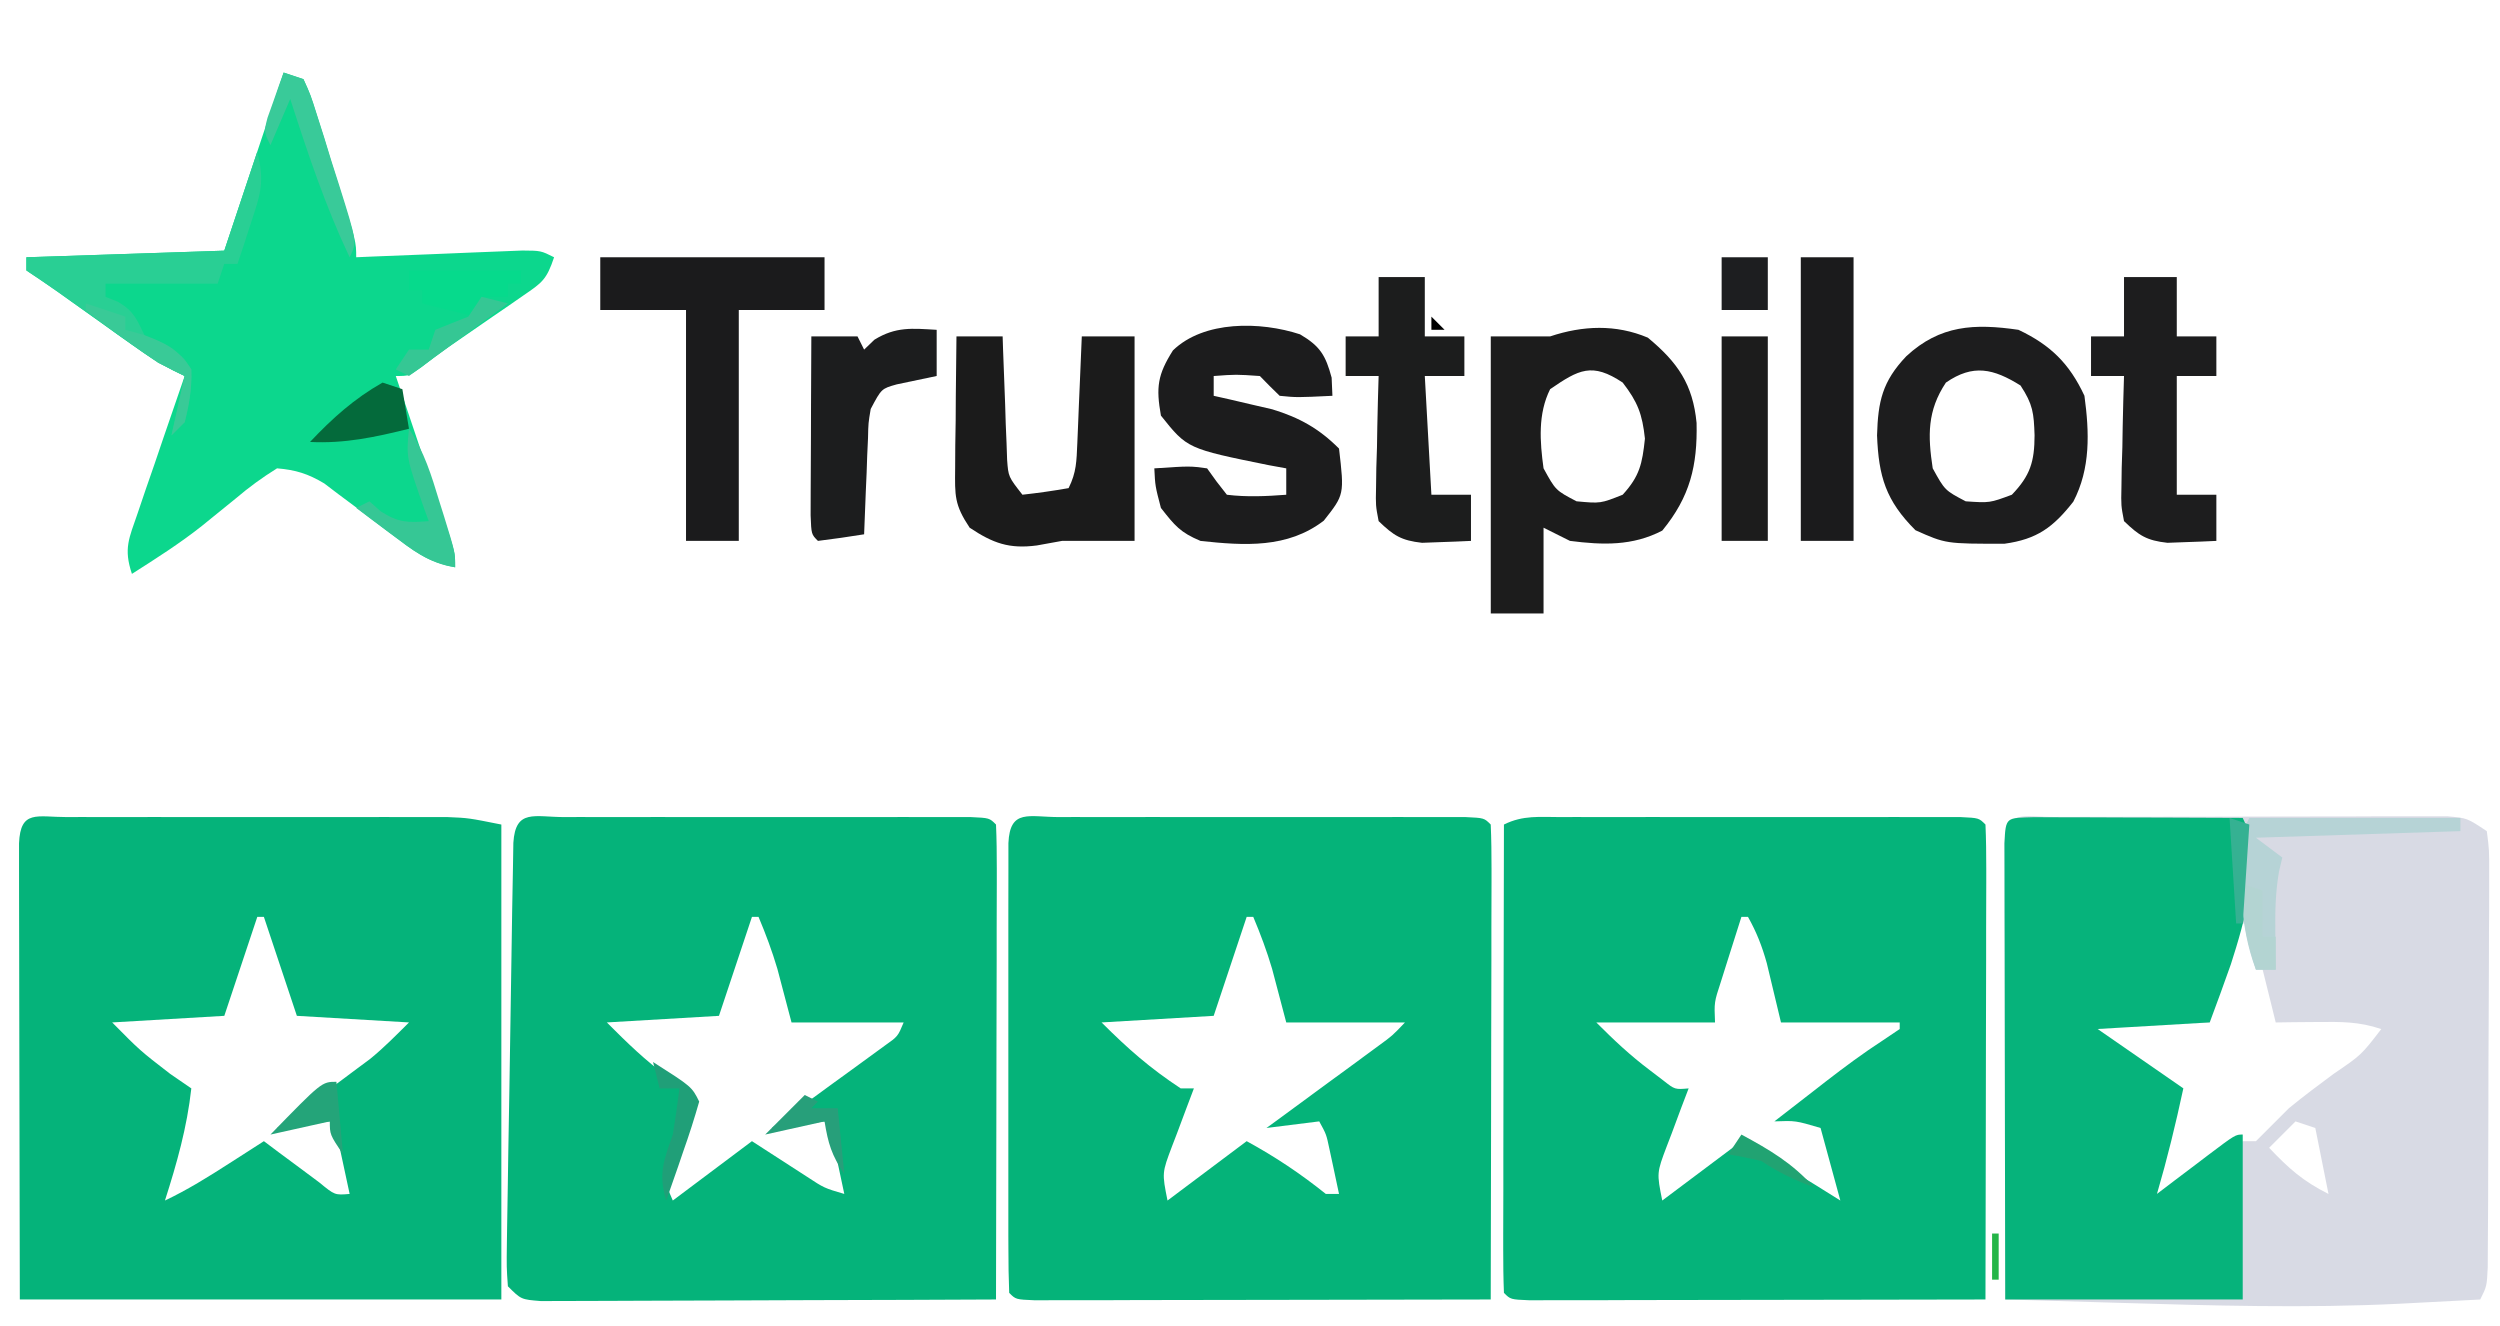 <?xml version="1.0" encoding="UTF-8"?>
<!-- Generator: https://ezgif.com/png-to-svg -->
<svg version="1.1" xmlns="http://www.w3.org/2000/svg" width="379" height="201">
<path d="M0 0 C0.67 -0 1.34 -0.01 2.03 -0.01 C4.25 -0.02 6.47 -0.02 8.69 -0.02 C10.22 -0.03 11.76 -0.03 13.3 -0.03 C16.53 -0.04 19.76 -0.04 22.99 -0.04 C27.13 -0.04 31.27 -0.05 35.42 -0.07 C38.6 -0.08 41.77 -0.08 44.95 -0.08 C46.48 -0.08 48.01 -0.09 49.53 -0.1 C51.67 -0.11 53.81 -0.1 55.94 -0.1 C57.16 -0.1 58.37 -0.1 59.63 -0.1 C62.6 0.15 62.6 0.15 65.6 2.15 C65.97 4.99 65.97 4.99 65.96 8.67 C65.96 9.34 65.96 10.01 65.96 10.71 C65.97 12.93 65.95 15.14 65.93 17.36 C65.93 18.9 65.92 20.44 65.92 21.98 C65.92 25.21 65.9 28.44 65.88 31.67 C65.85 35.81 65.84 39.95 65.84 44.1 C65.83 47.27 65.82 50.45 65.81 53.63 C65.81 55.16 65.8 56.69 65.8 58.22 C65.79 60.35 65.78 62.48 65.76 64.62 C65.75 65.83 65.75 67.05 65.74 68.3 C65.6 71.15 65.6 71.15 64.6 73.15 C61.41 73.32 58.23 73.48 55.04 73.65 C53.72 73.72 53.72 73.72 52.38 73.79 C38.14 74.5 23.91 74.07 9.66 73.65 C6.62 73.56 3.58 73.47 0.53 73.38 C-0.98 73.33 -2.49 73.29 -4 73.24 C-5.13 73.21 -6.25 73.18 -7.4 73.15 C-7.42 63.77 -7.44 54.4 -7.45 45.03 C-7.46 40.68 -7.46 36.33 -7.48 31.98 C-7.49 27.79 -7.49 23.59 -7.49 19.4 C-7.5 17.79 -7.5 16.19 -7.51 14.59 C-7.51 12.35 -7.51 10.11 -7.51 7.87 C-7.52 6.59 -7.52 5.31 -7.52 4 C-7.3 -1.22 -4.63 0.01 0 0 Z M27.6 16.15 C26.93 18.08 26.26 20.02 25.6 21.96 C25.23 23.04 24.86 24.12 24.48 25.23 C23.46 28.12 23.46 28.12 23.6 31.15 C17.66 31.15 11.72 31.15 5.6 31.15 C8.59 34.13 10.9 36.16 14.35 38.4 C15.15 38.92 15.95 39.44 16.77 39.97 C17.68 40.55 17.68 40.55 18.6 41.15 C17.36 46.84 16.04 52.5 14.6 58.15 C16.37 57.02 18.14 55.9 19.91 54.77 C20.9 54.14 21.88 53.52 22.9 52.87 C24.81 51.65 26.71 50.4 28.6 49.15 C29.26 49.15 29.92 49.15 30.6 49.15 C32.28 47.49 33.94 45.82 35.6 44.15 C37.8 42.34 40.07 40.65 42.35 38.96 C46.57 36.09 46.57 36.09 49.6 32.15 C46.18 31 43.51 31.05 39.91 31.08 C38.73 31.09 37.55 31.1 36.34 31.11 C35.43 31.12 34.53 31.13 33.6 31.15 C33.4 30.31 33.19 29.48 32.98 28.63 C32.71 27.54 32.44 26.45 32.16 25.33 C31.9 24.25 31.63 23.17 31.35 22.06 C30.84 20.07 30.25 18.1 29.6 16.15 C28.94 16.15 28.28 16.15 27.6 16.15 Z M36.6 46.15 C35.28 47.47 33.96 48.79 32.6 50.15 C35.56 53.27 37.7 55.19 41.6 57.15 C40.94 53.85 40.28 50.55 39.6 47.15 C38.61 46.82 37.62 46.49 36.6 46.15 Z " fill="#D8DAE4" transform="translate(311.4,123.855)"/>
<path d="M0 0 C0.69 -0 1.38 -0 2.09 -0.01 C4.39 -0.01 6.68 -0.01 8.98 -0 C10.57 -0 12.15 -0.01 13.74 -0.01 C17.07 -0.01 20.41 -0.01 23.74 -0 C28.02 0 32.3 0 36.58 -0 C39.86 -0.01 43.14 -0.01 46.42 -0 C48 -0 49.58 -0 51.16 -0.01 C53.36 -0.01 55.57 -0.01 57.77 0 C59.65 0 59.65 0 61.58 0 C64.38 0.13 64.38 0.13 65.38 1.13 C65.48 3.37 65.5 5.61 65.5 7.85 C65.5 8.55 65.5 9.26 65.5 9.98 C65.5 12.31 65.49 14.64 65.48 16.98 C65.48 18.59 65.48 20.2 65.48 21.82 C65.47 26.07 65.46 30.32 65.45 34.57 C65.44 38.91 65.44 43.25 65.43 47.58 C65.42 56.1 65.41 64.61 65.38 73.13 C56.01 73.15 46.64 73.17 37.27 73.18 C32.92 73.19 28.57 73.19 24.22 73.2 C20.03 73.22 15.83 73.22 11.64 73.22 C10.03 73.23 8.43 73.23 6.82 73.24 C4.59 73.24 2.35 73.24 0.11 73.24 C-1.17 73.25 -2.45 73.25 -3.76 73.25 C-6.62 73.13 -6.62 73.13 -7.62 72.13 C-7.71 69.93 -7.74 67.72 -7.74 65.51 C-7.75 64.82 -7.75 64.13 -7.75 63.42 C-7.75 61.13 -7.75 58.83 -7.75 56.54 C-7.75 54.95 -7.75 53.36 -7.75 51.77 C-7.75 48.44 -7.75 45.11 -7.75 41.77 C-7.74 37.49 -7.74 33.21 -7.75 28.93 C-7.75 25.65 -7.75 22.37 -7.75 19.09 C-7.75 17.51 -7.75 15.93 -7.75 14.35 C-7.75 12.15 -7.75 9.95 -7.74 7.74 C-7.74 6.49 -7.74 5.23 -7.74 3.94 C-7.5 -1.31 -4.63 0 0 0 Z M28.38 15.13 C26.73 20.08 25.08 25.03 23.38 30.13 C14.97 30.62 14.97 30.62 6.38 31.13 C10.45 35.19 13.7 38.04 18.38 41.13 C19.04 41.13 19.7 41.13 20.38 41.13 C20.01 42.11 19.64 43.08 19.26 44.09 C18.78 45.37 18.3 46.66 17.82 47.94 C17.58 48.58 17.33 49.23 17.07 49.89 C15.54 53.94 15.54 53.94 16.38 58.13 C20.34 55.16 24.3 52.19 28.38 49.13 C32.75 51.52 36.49 54.02 40.38 57.13 C41.04 57.13 41.7 57.13 42.38 57.13 C42.08 55.67 41.76 54.21 41.45 52.75 C41.27 51.94 41.1 51.13 40.92 50.29 C40.46 48.1 40.46 48.1 39.38 46.13 C35.42 46.62 35.42 46.62 31.38 47.13 C31.95 46.72 32.51 46.3 33.1 45.88 C35.65 44 38.21 42.13 40.76 40.25 C41.65 39.6 42.54 38.95 43.46 38.28 C44.31 37.66 45.16 37.03 46.03 36.39 C46.82 35.81 47.6 35.24 48.41 34.64 C50.47 33.14 50.47 33.14 52.38 31.13 C46.44 31.13 40.5 31.13 34.38 31.13 C33.31 27.08 33.31 27.08 32.24 23.02 C31.44 20.31 30.48 17.74 29.38 15.13 C29.05 15.13 28.72 15.13 28.38 15.13 Z " fill="#05B379" transform="translate(160.615,123.871)"/>
<path d="M0 0 C0.69 -0 1.38 -0 2.09 -0.01 C4.39 -0.01 6.68 -0.01 8.98 -0 C10.57 -0 12.15 -0.01 13.74 -0.01 C17.07 -0.01 20.41 -0.01 23.74 -0 C28.02 0 32.3 0 36.58 -0 C39.86 -0.01 43.14 -0.01 46.42 -0 C48 -0 49.58 -0 51.16 -0.01 C53.36 -0.01 55.57 -0.01 57.77 0 C59.65 0 59.65 0 61.58 0 C64.38 0.13 64.38 0.13 65.38 1.13 C65.48 3.37 65.5 5.61 65.5 7.85 C65.5 8.55 65.5 9.26 65.5 9.98 C65.5 12.31 65.49 14.64 65.48 16.98 C65.48 18.59 65.48 20.2 65.48 21.82 C65.47 26.07 65.46 30.32 65.45 34.57 C65.44 38.91 65.44 43.25 65.43 47.58 C65.42 56.1 65.41 64.61 65.38 73.13 C56.03 73.18 46.68 73.21 37.33 73.23 C32.98 73.24 28.64 73.26 24.3 73.28 C20.11 73.3 15.92 73.31 11.73 73.32 C10.13 73.32 8.53 73.33 6.93 73.34 C4.69 73.36 2.46 73.36 0.22 73.36 C-1.05 73.36 -2.33 73.37 -3.64 73.37 C-6.62 73.13 -6.62 73.13 -8.62 71.13 C-8.82 68.24 -8.82 68.24 -8.77 64.49 C-8.76 63.81 -8.75 63.13 -8.74 62.43 C-8.71 60.17 -8.67 57.91 -8.63 55.66 C-8.6 54.09 -8.58 52.53 -8.56 50.96 C-8.51 47.68 -8.45 44.41 -8.39 41.13 C-8.32 36.91 -8.25 32.7 -8.19 28.49 C-8.15 25.26 -8.09 22.03 -8.04 18.8 C-8.01 17.25 -7.99 15.69 -7.97 14.14 C-7.93 11.97 -7.89 9.8 -7.85 7.64 C-7.83 6.4 -7.81 5.17 -7.79 3.89 C-7.46 -1.3 -4.6 0 0 0 Z M28.38 15.13 C26.73 20.08 25.08 25.03 23.38 30.13 C14.97 30.62 14.97 30.62 6.38 31.13 C9.56 34.31 12.17 36.87 15.7 39.44 C16.74 40.21 16.74 40.21 17.81 40.99 C18.33 41.37 18.85 41.74 19.38 42.13 C19.08 43.03 18.78 43.94 18.47 44.87 C18.09 46.05 17.71 47.23 17.32 48.44 C16.94 49.61 16.56 50.79 16.16 51.99 C15.09 55.13 15.09 55.13 16.38 58.13 C20.34 55.16 24.3 52.19 28.38 49.13 C31.15 50.92 33.92 52.71 36.69 54.5 C39.34 56.24 39.34 56.24 42.38 57.13 C42.08 55.67 41.76 54.21 41.45 52.75 C41.27 51.94 41.1 51.13 40.92 50.29 C40.46 48.1 40.46 48.1 39.38 46.13 C35.42 46.62 35.42 46.62 31.38 47.13 C31.96 46.72 32.53 46.3 33.11 45.88 C35.69 44.01 38.25 42.13 40.82 40.25 C41.72 39.6 42.62 38.95 43.54 38.28 C44.4 37.66 45.25 37.03 46.13 36.39 C46.92 35.81 47.71 35.24 48.53 34.64 C50.5 33.25 50.5 33.25 51.38 31.13 C45.77 31.13 40.16 31.13 34.38 31.13 C33.31 27.08 33.31 27.08 32.24 23.02 C31.44 20.31 30.48 17.74 29.38 15.13 C29.05 15.13 28.72 15.13 28.38 15.13 Z " fill="#05B37A" transform="translate(85.615,123.871)"/>
<path d="M0 0 C0.65 -0 1.29 -0 1.96 -0.01 C4.1 -0.01 6.25 -0.01 8.39 -0 C9.88 -0 11.37 -0.01 12.86 -0.01 C15.99 -0.01 19.11 -0.01 22.24 -0 C26.24 0 30.25 0 34.25 -0 C37.33 -0.01 40.41 -0.01 43.48 -0 C44.96 -0 46.43 -0 47.91 -0.01 C49.98 -0.01 52.05 -0.01 54.11 0 C55.88 0 55.88 0 57.68 0 C60.82 0.13 60.82 0.13 65.82 1.13 C65.82 24.89 65.82 48.65 65.82 73.13 C41.73 73.13 17.64 73.13 -7.18 73.13 C-7.21 61.27 -7.23 49.41 -7.25 37.19 C-7.26 33.44 -7.27 29.69 -7.27 25.83 C-7.28 21.26 -7.28 21.26 -7.28 19.13 C-7.28 17.63 -7.29 16.13 -7.29 14.64 C-7.3 12.38 -7.3 10.11 -7.3 7.85 C-7.3 6.58 -7.3 5.3 -7.3 3.98 C-7.09 -1.17 -4.58 0 0 0 Z M28.82 15.13 C27.17 20.08 25.52 25.03 23.82 30.13 C15.4 30.62 15.4 30.62 6.82 31.13 C11.04 35.4 11.04 35.4 15.63 38.94 C17.21 40.02 17.21 40.02 18.82 41.13 C18.17 47.04 16.63 52.47 14.82 58.13 C18.24 56.51 21.38 54.55 24.57 52.5 C25.55 51.87 26.54 51.24 27.55 50.59 C28.3 50.11 29.05 49.63 29.82 49.13 C30.59 49.71 31.36 50.28 32.15 50.88 C33.15 51.62 34.16 52.36 35.19 53.13 C36.19 53.87 37.19 54.61 38.21 55.38 C40.57 57.32 40.57 57.32 42.82 57.13 C42.51 55.67 42.19 54.21 41.88 52.75 C41.7 51.94 41.53 51.13 41.35 50.29 C40.89 48.1 40.89 48.1 39.82 46.13 C35.86 46.62 35.86 46.62 31.82 47.13 C32.28 46.79 32.74 46.44 33.22 46.09 C35.34 44.52 37.45 42.95 39.57 41.38 C40.3 40.84 41.02 40.3 41.78 39.75 C42.49 39.22 43.19 38.69 43.92 38.15 C44.57 37.66 45.22 37.18 45.89 36.69 C48 34.98 49.9 33.04 51.82 31.13 C46.21 30.8 40.6 30.47 34.82 30.13 C33.17 25.18 31.52 20.23 29.82 15.13 C29.49 15.13 29.16 15.13 28.82 15.13 Z " fill="#05B37A" transform="translate(10.185,123.871)"/>
<path d="M0 0 C1.02 -0 1.02 -0 2.06 -0.01 C4.32 -0.01 6.58 -0.01 8.84 -0 C10.4 -0 11.96 -0.01 13.53 -0.01 C16.81 -0.01 20.09 -0.01 23.37 -0 C27.58 0 31.79 0 36 -0 C39.23 -0.01 42.46 -0.01 45.69 -0 C47.25 -0 48.8 -0 50.35 -0.01 C52.52 -0.01 54.69 -0.01 56.86 0 C58.09 0 59.33 0 60.6 0 C63.36 0.13 63.36 0.13 64.36 1.13 C64.46 3.37 64.48 5.61 64.48 7.85 C64.48 8.55 64.48 9.26 64.48 9.98 C64.48 12.31 64.47 14.64 64.46 16.98 C64.46 18.59 64.46 20.2 64.46 21.82 C64.45 26.07 64.44 30.32 64.43 34.57 C64.42 38.91 64.42 43.25 64.41 47.58 C64.4 56.1 64.38 64.61 64.36 73.13 C54.99 73.15 45.62 73.17 36.25 73.18 C31.9 73.19 27.55 73.19 23.2 73.2 C19.01 73.22 14.81 73.22 10.62 73.22 C9.01 73.23 7.41 73.23 5.8 73.24 C3.56 73.24 1.32 73.24 -0.91 73.24 C-2.19 73.25 -3.47 73.25 -4.78 73.25 C-7.64 73.13 -7.64 73.13 -8.64 72.13 C-8.73 69.92 -8.75 67.71 -8.75 65.5 C-8.75 64.81 -8.75 64.11 -8.75 63.4 C-8.75 61.1 -8.74 58.8 -8.73 56.5 C-8.73 54.91 -8.73 53.32 -8.73 51.73 C-8.73 47.54 -8.72 43.34 -8.71 39.15 C-8.7 34.87 -8.69 30.6 -8.69 26.32 C-8.68 17.92 -8.66 9.53 -8.64 1.13 C-5.74 -0.32 -3.23 0 0 0 Z M27.36 15.13 C26.69 17.23 26.03 19.34 25.36 21.44 C24.99 22.61 24.62 23.79 24.24 24.99 C23.23 28.07 23.23 28.07 23.36 31.13 C17.42 31.13 11.48 31.13 5.36 31.13 C8.07 33.84 10.47 36.11 13.49 38.38 C14.17 38.9 14.85 39.42 15.56 39.96 C17.28 41.31 17.28 41.31 19.36 41.13 C18.99 42.11 18.62 43.08 18.23 44.09 C17.76 45.37 17.28 46.66 16.8 47.94 C16.55 48.58 16.31 49.23 16.05 49.89 C14.52 53.94 14.52 53.94 15.36 58.13 C19.32 55.16 23.28 52.19 27.36 49.13 C32.46 51.99 37.42 55.01 42.36 58.13 C41.37 54.5 40.38 50.87 39.36 47.13 C35.57 46.01 35.57 46.01 32.36 46.13 C34.4 44.54 36.44 42.96 38.49 41.38 C39.34 40.71 39.34 40.71 40.21 40.04 C43.02 37.87 45.82 35.79 48.79 33.86 C49.64 33.29 50.49 32.72 51.36 32.13 C51.36 31.8 51.36 31.47 51.36 31.13 C45.42 31.13 39.48 31.13 33.36 31.13 C32.65 28.13 31.93 25.14 31.21 22.15 C30.49 19.57 29.66 17.45 28.36 15.13 C28.03 15.13 27.7 15.13 27.36 15.13 Z " fill="#05B37A" transform="translate(236.637,123.871)"/>
<path d="M0 0 C1.48 0 2.95 0.01 4.43 0.02 C5.2 0.02 5.98 0.02 6.78 0.02 C9.26 0.03 11.75 0.04 14.24 0.05 C15.92 0.06 17.6 0.06 19.28 0.06 C23.41 0.08 27.54 0.09 31.67 0.11 C34.77 6.31 31.92 15.92 29.88 22.28 C28.85 25.24 27.75 28.18 26.67 31.11 C18.26 31.61 18.26 31.61 9.67 32.11 C13.96 35.08 18.25 38.05 22.67 41.11 C21.51 46.52 20.22 51.81 18.67 57.11 C19.96 56.14 19.96 56.14 21.26 55.14 C22.38 54.3 23.5 53.46 24.61 52.61 C25.18 52.18 25.74 51.76 26.32 51.31 C30.56 48.11 30.56 48.11 31.67 48.11 C31.67 56.36 31.67 64.61 31.67 73.11 C19.79 73.11 7.91 73.11 -4.33 73.11 C-4.37 55.18 -4.37 55.18 -4.38 47.57 C-4.38 42.36 -4.39 37.16 -4.4 31.95 C-4.41 27.76 -4.42 23.56 -4.42 19.37 C-4.42 17.76 -4.43 16.16 -4.43 14.55 C-4.44 12.31 -4.44 10.08 -4.44 7.84 C-4.44 6.56 -4.44 5.28 -4.45 3.97 C-4.27 -0.13 -4.18 0.14 0 0 Z " fill="#06B37B" transform="translate(308.326,123.886)"/>
<path d="M0 0 C0.99 0.33 1.98 0.66 3 1 C4.07 3.38 4.07 3.38 5.04 6.5 C5.39 7.61 5.75 8.73 6.11 9.88 C6.46 11.05 6.82 12.23 7.19 13.44 C7.56 14.61 7.92 15.78 8.3 16.99 C11 25.66 11 25.66 11 28 C11.84 27.96 12.68 27.93 13.54 27.89 C16.64 27.76 19.75 27.64 22.85 27.52 C24.86 27.44 26.87 27.35 28.87 27.27 C30.13 27.22 31.38 27.17 32.68 27.12 C33.84 27.07 35 27.03 36.2 26.98 C39 27 39 27 41 28 C39.86 31.41 39.19 31.85 36.32 33.81 C35.58 34.33 34.83 34.85 34.06 35.38 C33.28 35.92 32.5 36.45 31.69 37 C30.15 38.06 28.61 39.12 27.07 40.19 C26.05 40.89 26.05 40.89 25 41.61 C23.59 42.59 22.22 43.62 20.87 44.68 C19 46 19 46 17 46 C17.27 46.81 17.55 47.61 17.83 48.45 C18.83 51.44 19.84 54.43 20.85 57.43 C21.28 58.72 21.72 60.02 22.15 61.31 C22.78 63.17 23.41 65.04 24.03 66.9 C24.6 68.58 24.6 68.58 25.17 70.29 C26 73 26 73 26 75 C22.63 74.38 20.56 73.16 17.85 71.09 C17.07 70.51 16.29 69.94 15.49 69.34 C13.88 68.12 12.26 66.89 10.64 65.66 C9.86 65.08 9.09 64.5 8.29 63.91 C7.58 63.37 6.88 62.84 6.16 62.29 C3.7 60.82 1.85 60.24 -1 60 C-3.31 61.44 -5.2 62.82 -7.25 64.56 C-8.39 65.49 -9.54 66.42 -10.68 67.34 C-11.52 68.02 -11.52 68.02 -12.38 68.72 C-15.75 71.39 -19.37 73.69 -23 76 C-24.29 72.14 -23.44 70.63 -22.13 66.8 C-21.72 65.59 -21.31 64.38 -20.89 63.14 C-20.45 61.86 -20 60.59 -19.56 59.31 C-19.12 58.03 -18.69 56.74 -18.25 55.45 C-17.17 52.3 -16.09 49.15 -15 46 C-15.58 45.73 -16.15 45.45 -16.75 45.17 C-18.98 44.01 -20.95 42.71 -23 41.25 C-23.74 40.72 -24.49 40.2 -25.25 39.66 C-26.01 39.11 -26.78 38.56 -27.56 38 C-29.08 36.92 -30.61 35.83 -32.13 34.75 C-33.14 34.03 -33.14 34.03 -34.16 33.3 C-35.76 32.17 -37.38 31.08 -39 30 C-39 29.34 -39 28.68 -39 28 C-24.15 27.51 -24.15 27.51 -9 27 C-6.03 18.09 -3.06 9.18 0 0 Z " fill="#0CD78D" transform="translate(43,11)"/>
<path d="M0 0 C4.54 3.76 6.83 7.09 7.39 12.93 C7.53 19.4 6.41 24.11 2.19 29.25 C-2.33 31.6 -6.82 31.45 -11.81 30.81 C-13.13 30.15 -14.45 29.49 -15.81 28.81 C-15.81 33.1 -15.81 37.39 -15.81 41.81 C-18.45 41.81 -21.09 41.81 -23.81 41.81 C-23.81 27.95 -23.81 14.09 -23.81 -0.19 C-20.81 -0.19 -17.81 -0.19 -14.81 -0.19 C-9.86 -1.84 -4.85 -2.05 0 0 Z M-14.81 7.81 C-16.68 11.54 -16.37 15.75 -15.81 19.81 C-13.98 23.15 -13.98 23.15 -10.81 24.81 C-7.17 25.15 -7.17 25.15 -3.81 23.81 C-1.23 20.98 -0.85 19.13 -0.44 15.31 C-0.84 11.58 -1.54 9.76 -3.81 6.81 C-8.47 3.71 -10.46 4.83 -14.81 7.81 Z " fill="#1C1C1C" transform="translate(249.812,51.188)"/>
<path d="M0 0 C4.86 2.3 7.73 5.12 10 10 C10.75 15.53 10.95 21.01 8.31 26.06 C5.26 29.94 2.82 31.75 -2.12 32.43 C-11.01 32.44 -11.01 32.44 -15.62 30.38 C-20.11 25.89 -21.2 22.25 -21.44 16 C-21.29 10.86 -20.65 7.84 -17 4 C-11.88 -0.74 -6.66 -0.97 0 0 Z M-11 8 C-13.83 12.25 -13.76 16.02 -13 21 C-11.16 24.34 -11.16 24.34 -8 26 C-4.36 26.25 -4.36 26.25 -1 25 C1.79 22.1 2.43 19.98 2.44 16 C2.33 12.63 2.2 11.31 0.31 8.44 C-3.8 5.88 -6.87 5.15 -11 8 Z " fill="#1D1D1E" transform="translate(306,50)"/>
<path d="M0 0 C3.04 1.79 3.88 3.18 4.79 6.57 C4.83 7.47 4.87 8.38 4.91 9.32 C-0.48 9.58 -0.48 9.58 -3.09 9.32 C-4.11 8.34 -5.11 7.34 -6.09 6.32 C-9.71 6.07 -9.71 6.07 -13.09 6.32 C-13.09 7.31 -13.09 8.3 -13.09 9.32 C-12.28 9.5 -11.47 9.68 -10.64 9.87 C-9.57 10.12 -8.5 10.37 -7.4 10.63 C-6.34 10.87 -5.29 11.12 -4.2 11.37 C-0.1 12.62 2.89 14.29 5.91 17.32 C6.72 24.3 6.72 24.3 3.6 28.25 C-1.9 32.47 -8.43 32.04 -15.09 31.32 C-18.15 30.03 -18.96 29.04 -21.09 26.32 C-21.96 23 -21.96 23 -22.09 20.32 C-16.68 19.96 -16.68 19.96 -14.09 20.32 C-13.61 20.98 -13.14 21.64 -12.65 22.32 C-11.88 23.31 -11.88 23.31 -11.09 24.32 C-8.06 24.69 -5.12 24.55 -2.09 24.32 C-2.09 23 -2.09 21.68 -2.09 20.32 C-3.39 20.08 -3.39 20.08 -4.72 19.84 C-17.1 17.33 -17.1 17.33 -21.09 12.32 C-21.85 8.03 -21.6 6.13 -19.27 2.44 C-14.58 -2.11 -6.01 -1.97 0 0 Z " fill="#1C1C1D" transform="translate(197.086,50.684)"/>
<path d="M0 0 C11.22 0 22.44 0 34 0 C34 2.64 34 5.28 34 8 C29.71 8 25.42 8 21 8 C21 19.55 21 31.1 21 43 C18.36 43 15.72 43 13 43 C13 31.45 13 19.9 13 8 C8.71 8 4.42 8 0 8 C0 5.36 0 2.72 0 0 Z " fill="#1B1B1C" transform="translate(91,39)"/>
<path d="M0 0 C2.31 0 4.62 0 7 0 C7.02 0.62 7.04 1.24 7.06 1.88 C7.16 4.69 7.26 7.5 7.38 10.31 C7.41 11.29 7.44 12.27 7.47 13.27 C7.51 14.21 7.55 15.15 7.59 16.11 C7.62 16.98 7.65 17.84 7.68 18.73 C7.87 21.28 7.87 21.28 10 24 C12.34 23.74 14.68 23.41 17 23 C18.2 20.59 18.2 18.9 18.32 16.21 C18.36 15.27 18.4 14.33 18.44 13.36 C18.48 12.37 18.52 11.39 18.56 10.38 C18.61 9.38 18.65 8.39 18.69 7.37 C18.8 4.91 18.9 2.46 19 0 C21.64 0 24.28 0 27 0 C27 10.23 27 20.46 27 31 C23.33 31 19.67 31 16 31 C14.74 31.23 13.48 31.45 12.19 31.69 C8 32.24 5.56 31.37 2 29 C-0.33 25.51 -0.24 24.14 -0.2 20.02 C-0.19 18.86 -0.18 17.69 -0.18 16.49 C-0.16 15.28 -0.14 14.06 -0.12 12.81 C-0.12 11.59 -0.11 10.36 -0.1 9.1 C-0.07 6.06 -0.04 3.03 0 0 Z " fill="#1B1B1B" transform="translate(145,51)"/>
<path d="M0 0 C2.64 0 5.28 0 8 0 C8 2.97 8 5.94 8 9 C9.98 9 11.96 9 14 9 C14 10.98 14 12.96 14 15 C12.02 15 10.04 15 8 15 C8 20.94 8 26.88 8 33 C9.98 33 11.96 33 14 33 C14 35.31 14 37.62 14 40 C12.42 40.08 10.83 40.14 9.25 40.19 C7.93 40.24 7.93 40.24 6.58 40.29 C3.43 39.94 2.27 39.19 0 37 C-0.45 34.64 -0.45 34.64 -0.39 31.89 C-0.38 30.91 -0.36 29.93 -0.35 28.92 C-0.32 27.89 -0.28 26.87 -0.25 25.81 C-0.23 24.78 -0.21 23.74 -0.2 22.67 C-0.15 20.11 -0.08 17.56 0 15 C-1.65 15 -3.3 15 -5 15 C-5 13.02 -5 11.04 -5 9 C-3.35 9 -1.7 9 0 9 C0 6.03 0 3.06 0 0 Z " fill="#1D1D1E" transform="translate(322,42)"/>
<path d="M0 0 C2.31 0 4.62 0 7 0 C7 2.97 7 5.94 7 9 C8.98 9 10.96 9 13 9 C13 10.98 13 12.96 13 15 C11.02 15 9.04 15 7 15 C7.33 20.94 7.66 26.88 8 33 C9.98 33 11.96 33 14 33 C14 35.31 14 37.62 14 40 C12.42 40.08 10.83 40.14 9.25 40.19 C7.93 40.24 7.93 40.24 6.58 40.29 C3.43 39.94 2.27 39.19 0 37 C-0.45 34.64 -0.45 34.64 -0.39 31.89 C-0.38 30.91 -0.36 29.93 -0.35 28.92 C-0.32 27.89 -0.28 26.87 -0.25 25.81 C-0.23 24.78 -0.21 23.74 -0.2 22.67 C-0.15 20.11 -0.08 17.56 0 15 C-1.65 15 -3.3 15 -5 15 C-5 13.02 -5 11.04 -5 9 C-3.35 9 -1.7 9 0 9 C0 6.03 0 3.06 0 0 Z " fill="#1C1D1D" transform="translate(209,42)"/>
<path d="M0 0 C2.64 0 5.28 0 8 0 C8 14.19 8 28.38 8 43 C5.36 43 2.72 43 0 43 C0 28.81 0 14.62 0 0 Z " fill="#1B1B1C" transform="translate(273,39)"/>
<path d="M0 0 C0 2.31 0 4.62 0 7 C-2.02 7.42 -4.04 7.85 -6.05 8.27 C-8.37 8.92 -8.37 8.92 -10 12 C-10.36 14.12 -10.36 14.12 -10.41 16.45 C-10.47 17.72 -10.47 17.72 -10.53 19.02 C-10.58 20.34 -10.58 20.34 -10.62 21.69 C-10.68 23.03 -10.68 23.03 -10.74 24.39 C-10.84 26.59 -10.92 28.8 -11 31 C-13.33 31.38 -15.66 31.71 -18 32 C-19 31 -19 31 -19.11 28.13 C-19.11 26.88 -19.1 25.63 -19.1 24.34 C-19.1 23.68 -19.09 23.01 -19.09 22.33 C-19.09 20.2 -19.08 18.07 -19.06 15.94 C-19.06 14.5 -19.05 13.06 -19.05 11.62 C-19.04 8.08 -19.02 4.54 -19 1 C-16.69 1 -14.38 1 -12 1 C-11.67 1.66 -11.34 2.32 -11 3 C-10.48 2.51 -9.97 2.01 -9.44 1.5 C-6.19 -0.5 -3.74 -0.22 0 0 Z " fill="#1C1D1E" transform="translate(142,50)"/>
<path d="M0 0 C2.31 0 4.62 0 7 0 C7 10.23 7 20.46 7 31 C4.69 31 2.38 31 0 31 C0 20.77 0 10.54 0 0 Z " fill="#1C1C1C" transform="translate(261,51)"/>
<path d="M0 0 C1.15 4.6 0.52 6.33 -0.94 10.75 C-1.51 12.51 -1.51 12.51 -2.09 14.3 C-2.39 15.19 -2.69 16.08 -3 17 C-3.66 17 -4.32 17 -5 17 C-5.33 17.99 -5.66 18.98 -6 20 C-11.61 20 -17.22 20 -23 20 C-23 20.66 -23 21.32 -23 22 C-22.38 22.25 -21.76 22.5 -21.12 22.75 C-18.6 24.24 -18.28 25.44 -17 28 C-15.07 29.09 -15.07 29.09 -13 30 C-11.19 31.12 -11.19 31.12 -10 33 C-9.95 35.75 -10.25 38.35 -11 41 C-11.66 41.66 -12.32 42.32 -13 43 C-12.34 40.03 -11.68 37.06 -11 34 C-12.32 33.34 -13.64 32.68 -15 32 C-16.35 31.11 -17.69 30.19 -19 29.25 C-19.74 28.72 -20.49 28.2 -21.25 27.66 C-22.01 27.11 -22.78 26.56 -23.56 26 C-25.08 24.92 -26.61 23.83 -28.13 22.75 C-29.14 22.03 -29.14 22.03 -30.16 21.3 C-31.76 20.17 -33.38 19.08 -35 18 C-35 17.34 -35 16.68 -35 16 C-20.15 15.5 -20.15 15.5 -5 15 C-3.35 10.05 -1.7 5.1 0 0 Z " fill="#29CF94" transform="translate(39,23)"/>
<path d="M0 0 C10.56 0 21.12 0 32 0 C32 0.66 32 1.32 32 2 C16.65 2.5 16.65 2.5 1 3 C2.32 3.99 3.64 4.98 5 6 C4.84 6.69 4.67 7.39 4.5 8.11 C3.96 11.24 3.9 14.14 3.94 17.31 C3.95 18.92 3.95 18.92 3.96 20.55 C3.98 21.36 3.99 22.17 4 23 C3.01 23 2.02 23 1 23 C-1.6 16.18 -1.4 9.23 -1 2 C-0.67 1.34 -0.34 0.68 0 0 Z " fill="#B6D3D6" transform="translate(341,124)"/>
<path d="M0 0 C5.61 0 11.22 0 17 0 C17 0.66 17 1.32 17 2 C16.34 2 15.68 2 15 2 C15 2.66 15 3.32 15 4 C13.68 4 12.36 4 11 4 C10.67 4.99 10.34 5.98 10 7 C7.33 6.33 4.67 5.67 2 5 C2 4.34 2 3.68 2 3 C1.34 3 0.68 3 0 3 C0 2.01 0 1.02 0 0 Z " fill="#06DA8C" transform="translate(62,41)"/>
<path d="M0 0 C0.99 0.33 1.98 0.66 3 1 C3.33 2.98 3.66 4.96 4 7 C-1.07 8.26 -5.73 9.27 -11 9 C-7.62 5.42 -4.3 2.43 0 0 Z " fill="#046A3B" transform="translate(58,58)"/>
<path d="M0 0 C2.34 3.51 3.41 7.08 4.62 11.06 C4.85 11.8 5.08 12.53 5.32 13.28 C7 18.73 7 18.73 7 21 C2.99 20.4 0.45 18.33 -2.75 15.94 C-3.73 15.2 -4.72 14.47 -5.73 13.71 C-6.48 13.15 -7.23 12.58 -8 12 C-7.34 11.67 -6.68 11.34 -6 11 C-5.44 11.5 -4.89 11.99 -4.31 12.5 C-1.62 14.25 -0.15 14.26 3 14 C2.78 13.41 2.57 12.82 2.34 12.21 C-0.42 4.36 -0.42 4.36 0 0 Z " fill="#36C795" transform="translate(62,65)"/>
<path d="M0 0 C0.99 0.33 1.98 0.66 3 1 C4.09 3.38 4.09 3.38 5.08 6.5 C5.61 8.17 5.61 8.17 6.16 9.88 C6.52 11.05 6.88 12.23 7.25 13.44 C7.63 14.61 8 15.78 8.39 16.99 C11.14 25.73 11.14 25.73 10 28 C6.31 20.2 3.64 12.2 1 4 C0.01 6.31 -0.98 8.62 -2 11 C-3 9 -3 9 -2.44 6.84 C-2.15 6.02 -1.86 5.21 -1.56 4.38 C-1.28 3.56 -0.99 2.74 -0.69 1.9 C-0.46 1.27 -0.24 0.65 0 0 Z " fill="#39CA99" transform="translate(43,11)"/>
<path d="M0 0 C2.31 0 4.62 0 7 0 C7 2.64 7 5.28 7 8 C4.69 8 2.38 8 0 8 C0 5.36 0 2.72 0 0 Z " fill="#1D1E20" transform="translate(261,39)"/>
<path d="M0 0 C1.98 0.66 3.96 1.32 6 2 C6 2.66 6 3.32 6 4 C7.36 4.37 7.36 4.37 8.75 4.75 C12.26 6.1 13.93 6.85 16 10 C16.13 12.92 15.66 15.09 15 18 C14.34 18.66 13.68 19.32 13 20 C13.66 17.03 14.32 14.06 15 11 C13.68 10.34 12.36 9.68 11 9 C9.06 7.68 7.15 6.32 5.25 4.94 C3.77 3.87 3.77 3.87 2.27 2.78 C1.52 2.19 0.77 1.6 0 1 C0 0.67 0 0.34 0 0 Z " fill="#39CA97" transform="translate(13,46)"/>
<path d="M0 0 C0.33 3.63 0.66 7.26 1 11 C-1 8 -1 8 -1 6 C-3.97 6.66 -6.94 7.32 -10 8 C-2.22 0 -2.22 0 0 0 Z " fill="#24A479" transform="translate(51,164)"/>
<path d="M0 0 C5.88 3.75 5.88 3.75 7 6 C6.26 8.59 5.46 11.09 4.56 13.62 C4.32 14.33 4.08 15.04 3.83 15.77 C3.22 17.51 2.61 19.26 2 21 C0.78 16.98 1.6 14.96 3 11 C3.38 8.67 3.72 6.34 4 4 C3.01 4 2.02 4 1 4 C0.67 2.68 0.34 1.36 0 0 Z " fill="#209F78" transform="translate(99,161)"/>
<path d="M0 0 C0.99 0.33 1.98 0.66 3 1 C3 3.31 3 5.62 3 8 C3.66 8 4.32 8 5 8 C5 9.65 5 11.3 5 13 C4.01 13 3.02 13 2 13 C0.55 8.46 -0.24 4.82 0 0 Z " fill="#B3D4D2" transform="translate(340,134)"/>
<path d="M0 0 C0.66 0.33 1.32 0.66 2 1 C1.67 1.33 1.34 1.66 1 2 C2.32 2 3.64 2 5 2 C5.33 5.3 5.66 8.6 6 12 C4.05 9.08 3.55 7.37 3 4 C0.03 4.66 -2.94 5.32 -6 6 C-4 4 -2 2 0 0 Z " fill="#279F7A" transform="translate(122,166)"/>
<path d="M0 0 C1.32 0.33 2.64 0.66 4 1 C-0.95 4.63 -5.9 8.26 -11 12 C-11.66 11.67 -12.32 11.34 -13 11 C-12.34 10.01 -11.68 9.02 -11 8 C-10.01 8 -9.02 8 -8 8 C-7.67 7.01 -7.34 6.02 -7 5 C-5.34 4.32 -3.67 3.65 -2 3 C-1.34 2.01 -0.68 1.02 0 0 Z " fill="#35C794" transform="translate(73,45)"/>
<path d="M0 0 C4.28 2.31 7.72 4.33 11 8 C8.03 6.88 5.67 5.78 3 4 C1.34 3.62 -0.32 3.27 -2 3 C-1.34 2.01 -0.68 1.02 0 0 Z " fill="#21A372" transform="translate(264,172)"/>
<path d="M0 0 C0.99 0.33 1.98 0.66 3 1 C2.67 5.95 2.34 10.9 2 16 C1.67 16 1.34 16 1 16 C0.67 10.72 0.34 5.44 0 0 Z " fill="#35B192" transform="translate(338,124)"/>
<path d="M0 0 C0.33 0 0.66 0 1 0 C1 2.31 1 4.62 1 7 C0.67 7 0.34 7 0 7 C0 4.69 0 2.38 0 0 Z " fill="#24B548" transform="translate(302,187)"/>
<path d="M0 0 C0.66 0.66 1.32 1.32 2 2 C1.34 2 0.68 2 0 2 C0 1.34 0 0.68 0 0 Z " fill="#000000" transform="translate(217,48)"/>
<path d="" fill="#000000" transform="translate(0,0)"/>
<path d="" fill="#000000" transform="translate(0,0)"/>
</svg>
